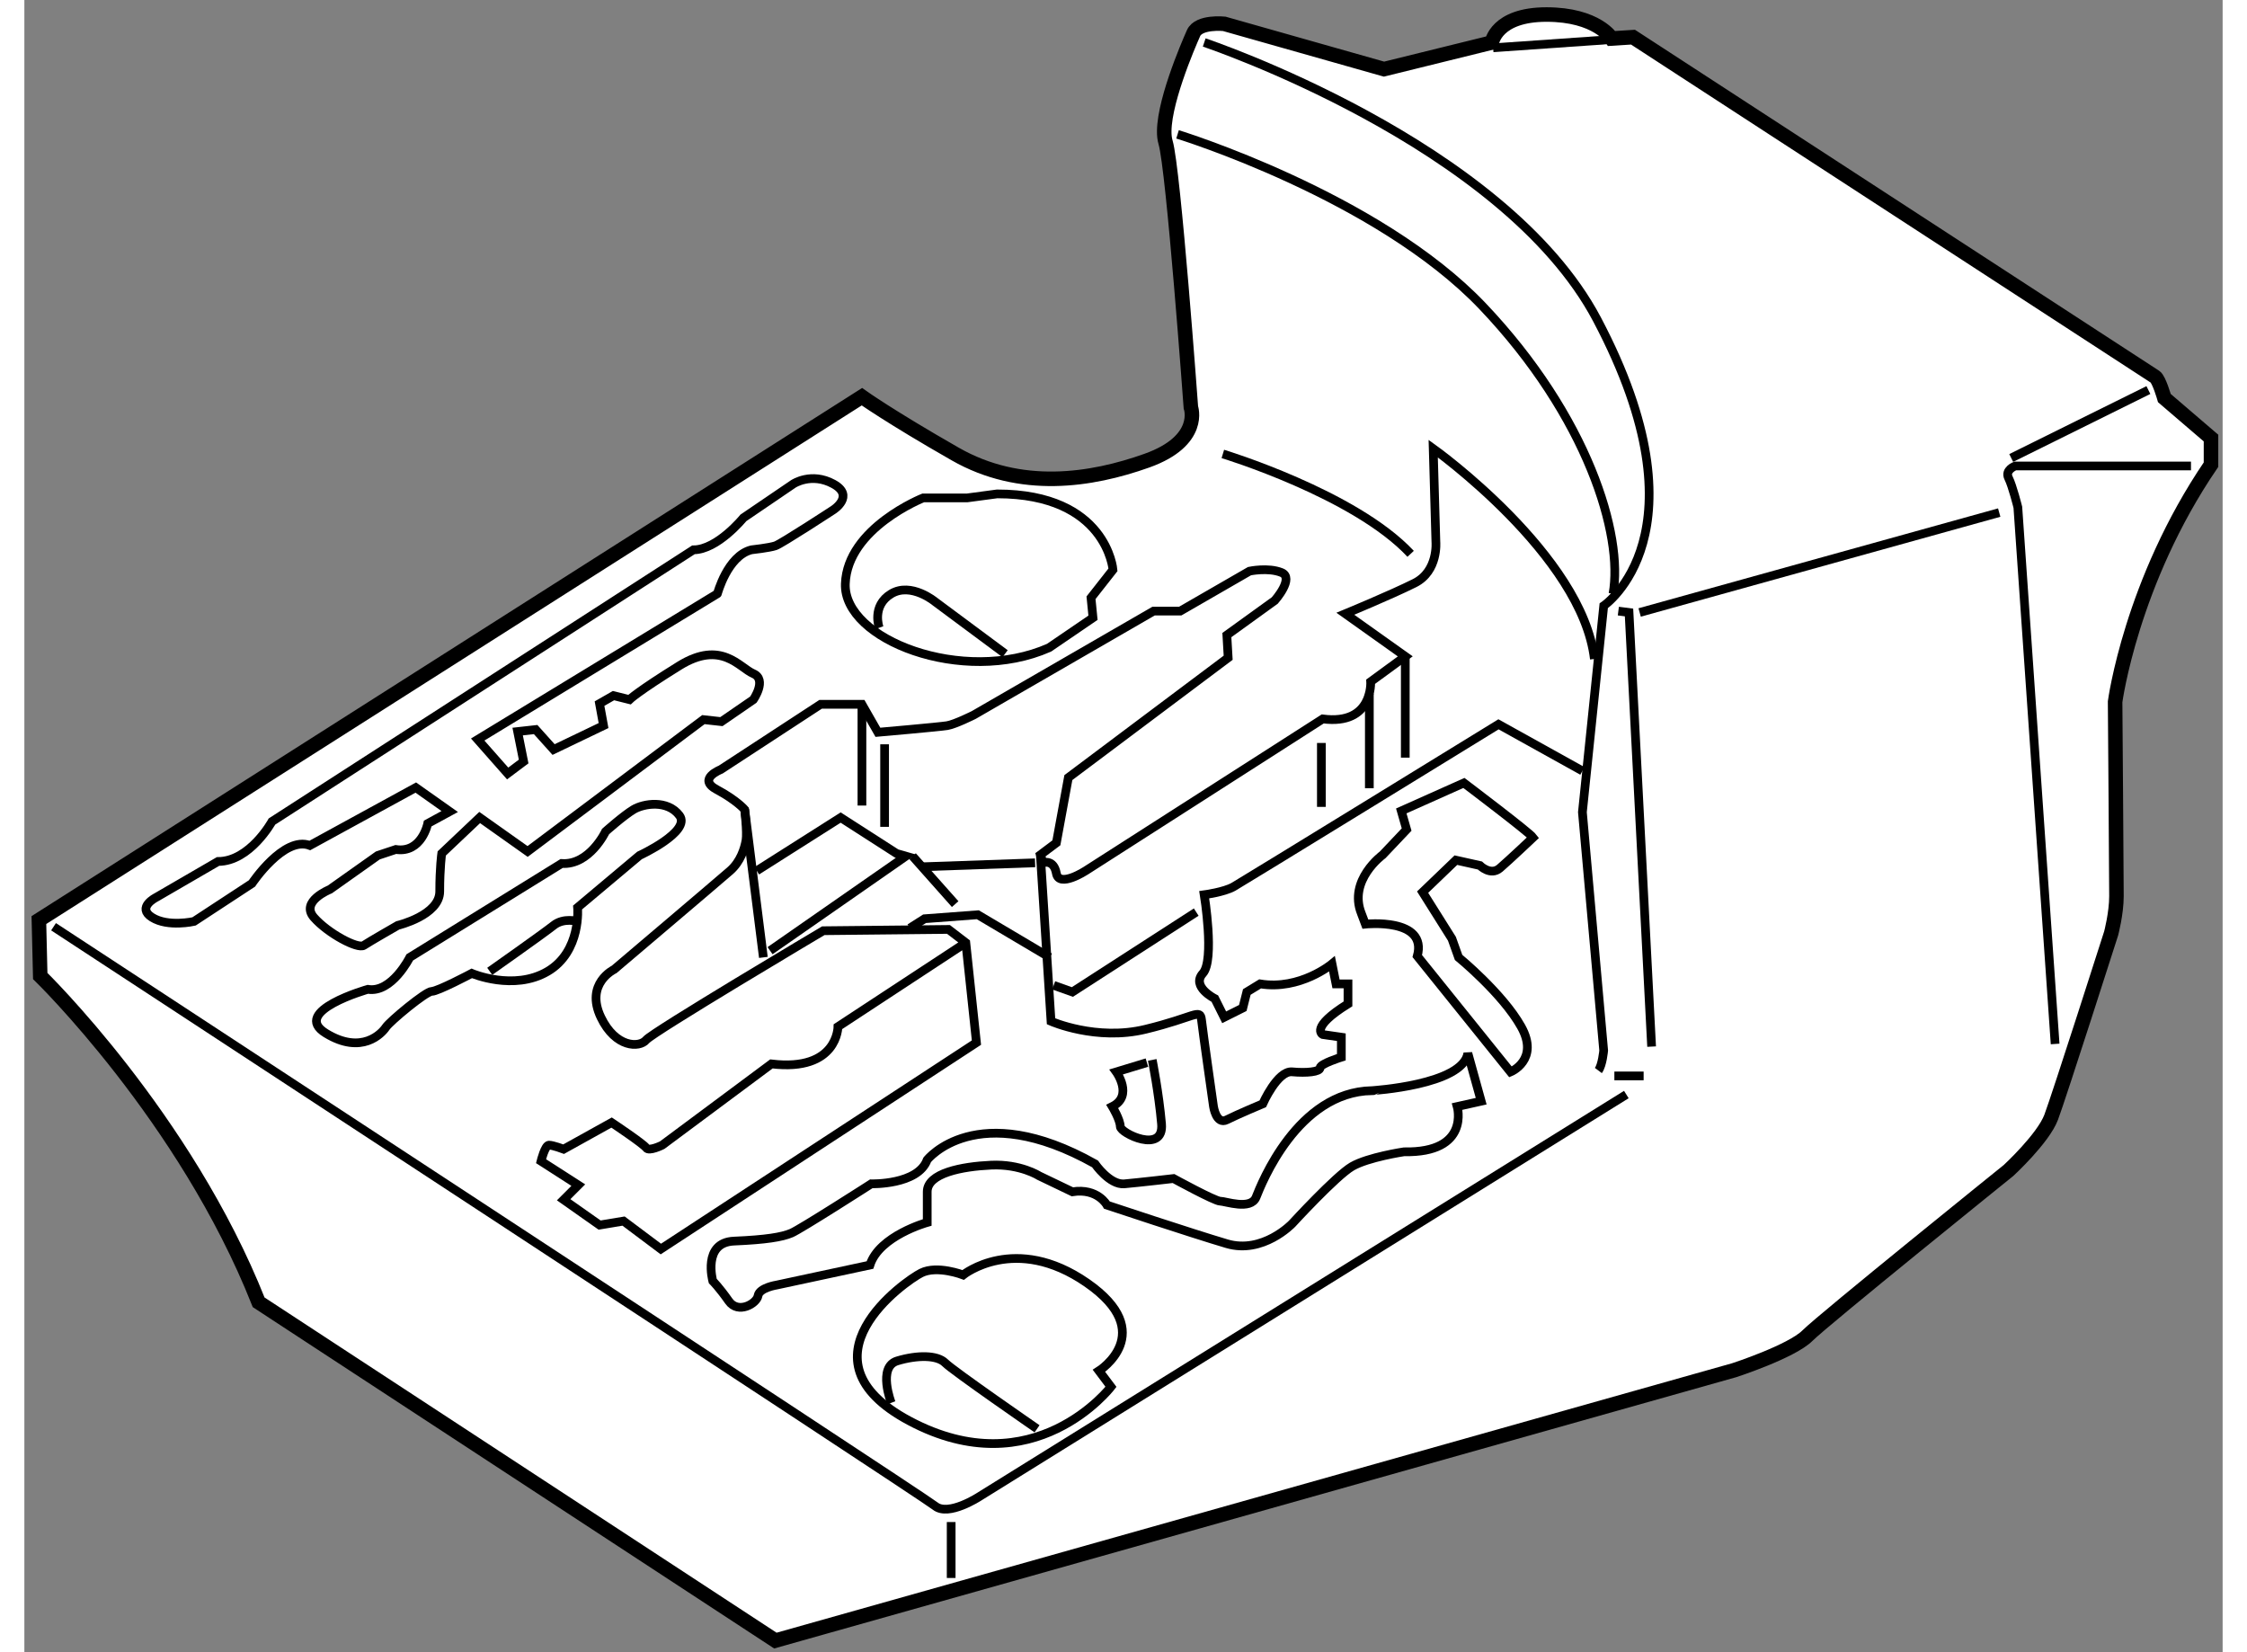 <?xml version="1.0" encoding="utf-8"?>
<!-- Generator: Adobe Illustrator 15.1.0, SVG Export Plug-In . SVG Version: 6.00 Build 0)  -->
<!DOCTYPE svg PUBLIC "-//W3C//DTD SVG 1.1//EN" "http://www.w3.org/Graphics/SVG/1.1/DTD/svg11.dtd">
<svg version="1.1" xmlns="http://www.w3.org/2000/svg" xmlns:xlink="http://www.w3.org/1999/xlink" x="0px" y="0px" width="244.8px"
	 height="180px" viewBox="164.893 119.859 75.656 56.863" enable-background="new 0 0 244.8 180" xml:space="preserve">
	
<rect x="164.893" y="119.859" width="75.656" height="56.863" fill="#808080" stroke="none"/>
	
<g><path fill="#FFFFFF" stroke="#000000" stroke-width="0.5" d="M238.544,133.559c0,0-0.183-0.643-0.32-0.733
				c-0.138-0.092-17.968-11.688-17.968-11.688l-0.732,0.046c0,0-0.505-0.825-2.246-0.825s-1.879,0.963-1.879,0.963l-3.712,0.916
				l-5.5-1.559c0,0-0.873-0.092-1.056,0.321c-0.172,0.387-1.111,2.551-0.999,3.573c0.008,0.067,0.02,0.129,0.037,0.186
				c0.274,0.916,0.871,9.12,0.871,9.12s0.412,1.146-1.513,1.833s-4.354,1.056-6.6-0.229c-2.246-1.283-3.209-1.971-3.209-1.971
				l-28.325,18.012l0.046,1.926c0,0,4.995,4.857,7.517,11.229l17.784,11.643l33-9.306c0,0,1.971-0.641,2.521-1.19
				c0.551-0.551,6.921-5.685,6.921-5.685s1.192-1.099,1.467-1.832c0.275-0.733,2.063-6.325,2.063-6.325s0.183-0.688,0.183-1.283
				c0-0.597-0.046-6.691-0.046-6.691s0.55-4.125,3.3-8.159v-0.916L238.544,133.559z"></path><path fill="none" stroke="#000000" stroke-width="0.3" d="M239.46,135.896h-6.05c0,0-0.366,0.138-0.229,0.413
				c0.137,0.274,0.32,1.008,0.32,1.008l1.283,18.471"></path><line fill="none" stroke="#000000" stroke-width="0.3" x1="232.86" y1="137.5" x2="220.485" y2="140.938"></line><line fill="none" stroke="#000000" stroke-width="0.3" x1="237.994" y1="133.283" x2="233.273" y2="135.621"></line><line fill="none" stroke="#000000" stroke-width="0.3" x1="220.027" y1="121.184" x2="215.443" y2="121.504"></line><path fill="none" stroke="#000000" stroke-width="0.3" d="M205.499,121.321c0,0,10.304,3.44,13.52,9.532
				c3.896,7.38,0.23,9.854,0.23,9.854l-0.734,7.104l0.732,8.203c0,0-0.045,0.504-0.183,0.688"></path><path fill="none" stroke="#000000" stroke-width="0.3" d="M204.581,124.483c0,0,6.875,2.108,10.496,5.912
				c3.621,3.805,4.857,7.884,4.491,9.9"></path><line fill="none" stroke="#000000" stroke-width="0.3" x1="219.615" y1="156.888" x2="220.622" y2="156.888"></line><polyline fill="none" stroke="#000000" stroke-width="0.3" points="219.752,140.891 220.119,140.938 220.897,155.879 		"></polyline><path fill="none" stroke="#000000" stroke-width="0.3" d="M220.027,157.529l-22.275,13.842c0,0-1.054,0.688-1.512,0.321
				c-0.459-0.367-30.343-19.938-30.343-19.938"></path><line fill="none" stroke="#000000" stroke-width="0.3" x1="196.79" y1="172.242" x2="196.79" y2="174.167"></line><line fill="none" stroke="#000000" stroke-width="0.3" x1="190.327" y1="152.809" x2="189.685" y2="147.721"></line><polyline fill="none" stroke="#000000" stroke-width="0.3" points="190.099,149.828 192.986,147.996 194.911,149.233 
				195.231,149.325 190.557,152.578 		"></polyline><path fill="none" stroke="#000000" stroke-width="0.3" d="M199.86,149.278l0.367,5.73c0,0,1.558,0.688,3.254,0.274
				c1.696-0.412,1.879-0.733,1.925-0.321c0.046,0.413,0.412,2.979,0.412,2.979s0.093,0.642,0.459,0.458s1.237-0.55,1.237-0.55
				s0.505-1.146,1.009-1.1c0.504,0.046,0.963,0,0.963-0.138s0.732-0.366,0.732-0.366v-0.688l-0.642-0.093
				c0,0-0.457-0.229,0.871-1.054v-0.688h-0.412l-0.138-0.688c0,0-1.1,0.916-2.475,0.688L206.965,154l-0.138,0.55l-0.641,0.321
				l-0.321-0.643c0,0-0.825-0.411-0.413-0.87c0.413-0.459,0.047-2.705,0.047-2.705s0.686-0.092,1.007-0.274s9.121-5.592,9.121-5.592
				l2.888,1.604"></path><line fill="none" stroke="#000000" stroke-width="0.3" x1="212.419" y1="142.45" x2="212.419" y2="145.934"></line><path fill="none" stroke="#000000" stroke-width="0.3" d="M211.182,143.733c0,0.183,0,3.254,0,3.254"></path><line fill="none" stroke="#000000" stroke-width="0.3" x1="209.531" y1="145.429" x2="209.531" y2="147.629"></line><polyline fill="none" stroke="#000000" stroke-width="0.3" points="205.224,151.25 200.961,154 200.318,153.771 		"></polyline><polyline fill="none" stroke="#000000" stroke-width="0.3" points="195.369,151.8 195.874,151.479 197.706,151.341 
				200.182,152.809 		"></polyline><line fill="none" stroke="#000000" stroke-width="0.3" x1="195.461" y1="149.325" x2="196.928" y2="150.975"></line><line fill="none" stroke="#000000" stroke-width="0.3" x1="194.499" y1="145.475" x2="194.499" y2="148.316"></line><line fill="none" stroke="#000000" stroke-width="0.3" x1="193.719" y1="144.1" x2="193.719" y2="147.583"></line><line fill="none" stroke="#000000" stroke-width="0.3" x1="195.781" y1="149.691" x2="199.678" y2="149.554"></line><path fill="none" stroke="#000000" stroke-width="0.3" d="M197.294,152.304l-4.4,2.889c0,0,0.001,1.558-2.291,1.282l-3.759,2.796
				c0,0-0.459,0.229-0.55,0.092c-0.092-0.138-1.191-0.87-1.191-0.87l-1.65,0.916c0,0-0.367-0.138-0.505-0.138
				s-0.274,0.551-0.274,0.551l1.283,0.824l-0.504,0.504l1.237,0.871l0.825-0.137l1.283,0.962l10.862-7.104L197.294,152.304
				l-0.597-0.458l-4.308,0.045c0,0-5.867,3.484-6.096,3.759c-0.229,0.275-1.054,0.275-1.558-0.778
				c-0.558-1.166,0.457-1.65,0.457-1.65s3.621-3.071,3.988-3.393c0.366-0.32,0.503-0.778,0.55-1.054
				c0.046-0.274-0.047-1.054-0.047-1.054s-0.274-0.321-0.962-0.688s0.138-0.688,0.138-0.688l3.438-2.246h1.421l0.55,0.963
				c0,0,2.108-0.184,2.384-0.229c0.275-0.045,0.916-0.367,0.916-0.367l6.188-3.575h0.917l2.384-1.375c0,0,0.641-0.137,1.1,0.047
				s-0.229,0.962-0.229,0.962l-1.65,1.191l0.045,0.78l-5.5,4.125l-0.412,2.245l-0.55,0.412l0.092,0.275c0,0,0.366-0.138,0.458,0.367
				c0.091,0.505,1.009-0.093,1.009-0.093l8.158-5.225c1.742,0.229,1.65-1.282,1.65-1.282l1.191-0.871l-2.063-1.467
				c0,0,1.559-0.643,2.384-1.055c0.824-0.413,0.732-1.42,0.732-1.42l-0.092-3.209c0,0,5.134,3.666,5.547,7.241"></path><path fill="none" stroke="#000000" stroke-width="0.3" d="M216.818,148.684c-0.137-0.184-2.382-1.879-2.382-1.879l-2.155,0.963
				l0.184,0.641l-0.825,0.871c0,0-1.192,0.87-0.733,2.017l0.138,0.366c0,0,2.153-0.229,1.787,1.101l3.209,3.987
				c0,0,1.008-0.412,0.366-1.558c-0.642-1.146-2.154-2.384-2.154-2.384l-0.229-0.642l-1.009-1.604l1.146-1.101l0.825,0.184
				c0,0,0.367,0.367,0.688,0.092S216.818,148.684,216.818,148.684z"></path><path fill="none" stroke="#000000" stroke-width="0.3" d="M203.527,156.43l-1.054,0.32c0,0,0.596,0.826-0.138,1.192
				c0,0,0.275,0.458,0.275,0.688c0,0.229,1.511,0.961,1.42-0.093c-0.092-1.054-0.32-2.2-0.32-2.2"></path><path fill="none" stroke="#000000" stroke-width="0.3" d="M214.573,156.108l0.458,1.65l-0.825,0.184c0,0,0.46,1.603-1.832,1.558
				c0,0-1.238,0.185-1.788,0.505s-2.063,1.97-2.063,1.97s-1.009,1.054-2.246,0.688s-4.125-1.329-4.125-1.329s-0.32-0.596-1.191-0.458
				l-1.146-0.55c0,0-0.641-0.413-1.649-0.367c-1.009,0.047-2.2,0.274-2.2,0.917s0,1.055,0,1.055s-1.651,0.458-1.971,1.466
				l-3.208,0.688c0,0-0.598,0.092-0.643,0.367c-0.045,0.274-0.687,0.642-1.008,0.184c-0.321-0.459-0.55-0.688-0.55-0.688
				s-0.367-1.329,0.732-1.375c1.101-0.047,1.65-0.138,1.972-0.275s2.75-1.696,2.75-1.696s1.604,0.045,1.925-0.825
				c0,0,1.696-2.154,5.775,0.138c0,0,0.505,0.732,1.009,0.688c0.503-0.045,1.694-0.183,1.694-0.183s1.423,0.779,1.605,0.779
				s1.055,0.321,1.237-0.138s1.421-3.62,3.987-3.666C211.273,157.393,214.391,157.208,214.573,156.108z"></path><path fill="none" stroke="#000000" stroke-width="0.3" d="M189.915,138.782c0,0,0.618-0.068,0.825-0.138
				c0.206-0.068,1.993-1.237,1.993-1.237s0.757-0.481,0-0.894c-0.756-0.412-1.375,0-1.375,0l-1.719,1.169c0,0-0.894,1.1-1.719,1.1
				l-14.506,9.351c0,0-0.757,1.375-1.856,1.375l-2.131,1.237c0,0-0.688,0.344-0.138,0.688s1.443,0.138,1.443,0.138l1.994-1.307
				c0,0,1.1-1.65,1.993-1.307l3.645-1.993l1.168,0.825l-0.756,0.412c0,0-0.206,1.031-1.1,0.894l-0.619,0.206l-1.65,1.169
				c0,0-1.031,0.413-0.55,0.963s1.513,1.1,1.719,0.962c0.206-0.137,1.169-0.688,1.169-0.688s1.443-0.344,1.443-1.168
				c0-0.825,0.069-1.307,0.069-1.307l1.306-1.237l1.65,1.169l6.05-4.538l0.619,0.069l1.1-0.757c0,0,0.481-0.688,0-0.894
				s-1.1-1.169-2.544-0.275c-1.443,0.895-1.719,1.169-1.719,1.169l-0.55-0.138l-0.481,0.275l0.138,0.756l-1.719,0.825l-0.618-0.688
				l-0.619,0.069l0.206,1.031l-0.55,0.412l-1.031-1.169l8.25-5.019C188.746,140.295,189.09,138.988,189.915,138.782z"></path><path fill="none" stroke="#000000" stroke-width="0.3" d="M186.064,149.301c0,0,1.788-0.824,1.375-1.375
				c-0.412-0.55-1.237-0.412-1.581-0.206s-0.962,0.757-0.962,0.757s-0.551,1.168-1.513,1.1l-5.226,3.231c0,0-0.618,1.237-1.443,1.1
				c0,0-2.682,0.757-1.443,1.513c1.237,0.756,1.925,0,2.063-0.206c0.137-0.206,1.375-1.237,1.581-1.237s1.375-0.619,1.375-0.619
				s1.443,0.619,2.612-0.068s1.031-2.2,1.031-2.2L186.064,149.301z"></path><path fill="none" stroke="#000000" stroke-width="0.3" d="M183.934,151.57c0,0-0.481-0.138-0.825,0.137
				c-0.344,0.275-2.2,1.582-2.2,1.582"></path><path fill="none" stroke="#000000" stroke-width="0.3" d="M198.646,142.357l-2.406-1.787c0,0-0.825-0.688-1.513-0.275
				s-0.413,1.169-0.413,1.169"></path><path fill="none" stroke="#000000" stroke-width="0.3" d="M201.671,141.12l-0.068-0.688l0.756-0.963c0,0-0.206-2.612-3.987-2.612
				l-1.031,0.138h-1.513c0,0-2.612,1.031-2.681,2.956c-0.069,1.925,4.056,3.506,7.012,2.2L201.671,141.12z"></path><path fill="none" stroke="#000000" stroke-width="0.3" d="M197.202,163.738c0,0,1.788-1.443,4.263,0.275s0.412,3.025,0.412,3.025
				l0.413,0.55c0,0-2.652,3.462-6.944,1.169c-3.987-2.132-0.137-4.813,0.413-5.088S197.202,163.738,197.202,163.738z"></path><path fill="none" stroke="#000000" stroke-width="0.3" d="M194.728,168.139c0,0-0.481-1.237,0.206-1.443
				c0.688-0.207,1.375-0.207,1.65,0.068c0.274,0.275,3.162,2.269,3.162,2.269"></path><path fill="none" stroke="#000000" stroke-width="0.3" d="M206.14,135.482c0,0,4.538,1.375,6.463,3.438"></path></g>


</svg>